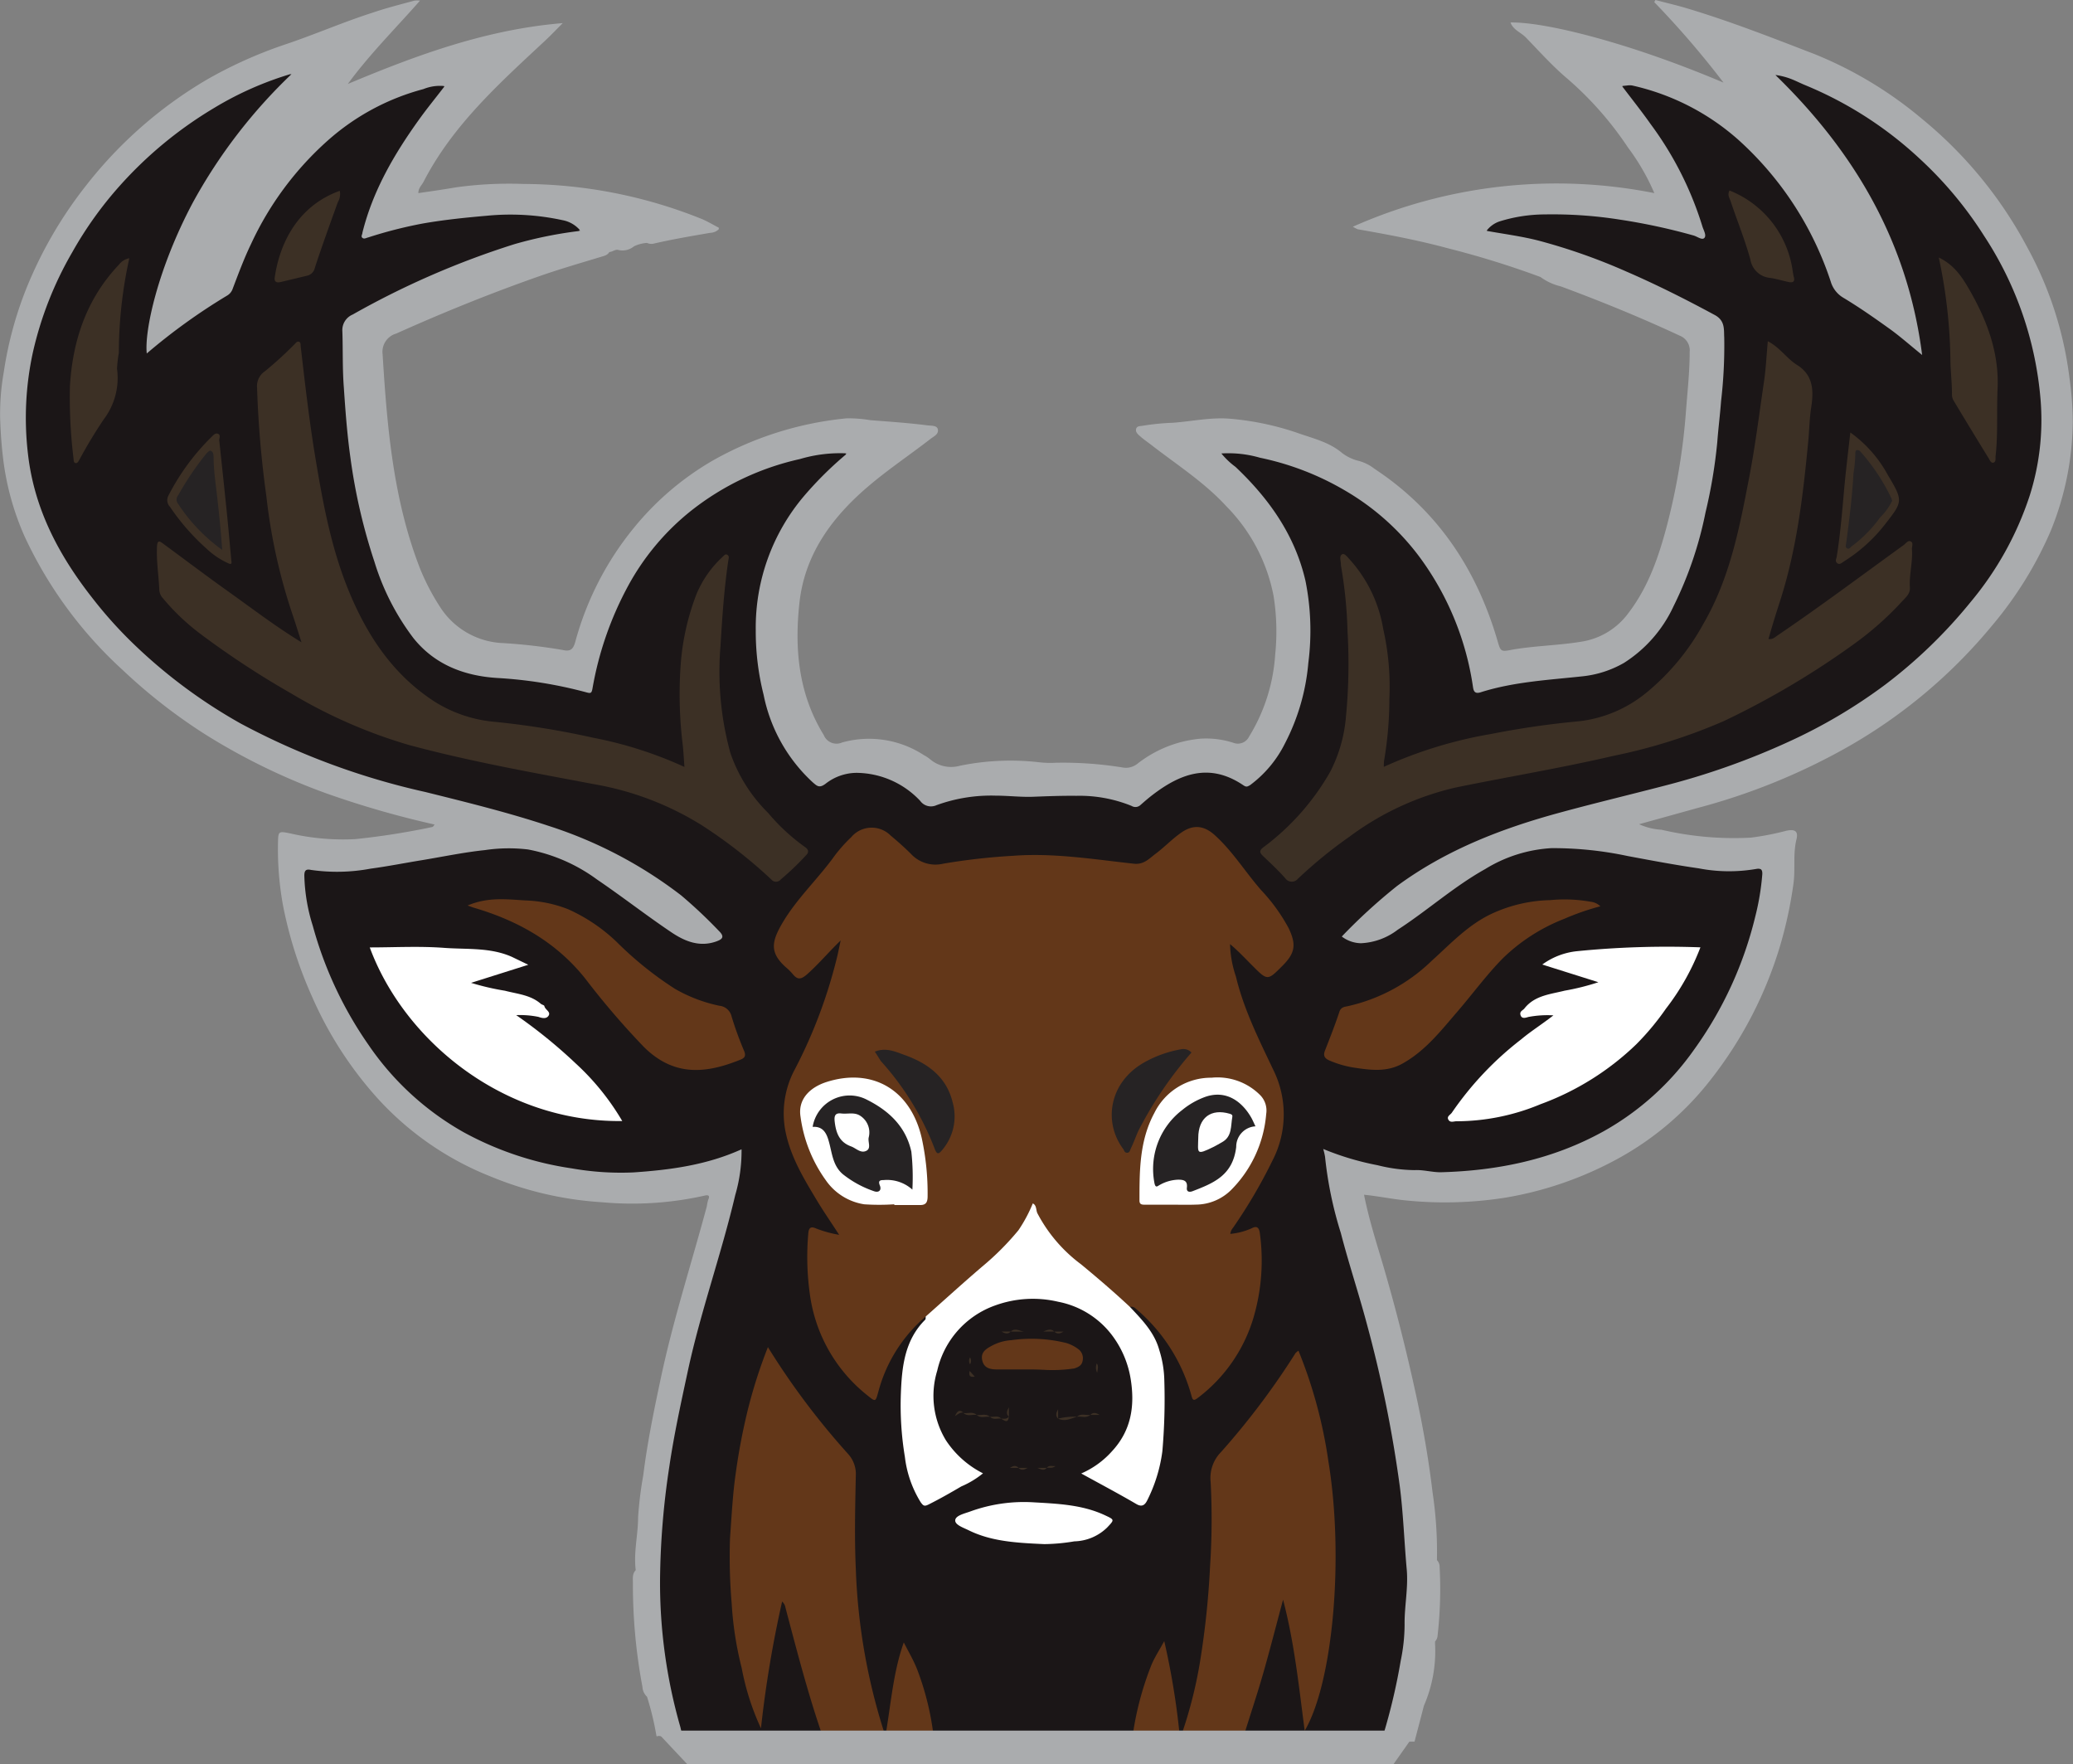 <svg xmlns="http://www.w3.org/2000/svg" viewBox="0 0 262.72 223.56"><rect x="0" y="0" width="262.72" height="223.56" fill="#808080" stroke="none"/><defs><style>.cls-1{fill:#1b1617;}.cls-2{fill:#aaacae;}.cls-3{fill:#633719;}.cls-4{fill:#3c3025;}.cls-5{fill:#fff;}.cls-6{fill:#262324;}</style></defs><g id="Layer_2" data-name="Layer 2"><g id="Layer_1-2" data-name="Layer 1"><path class="cls-1" d="M258.75,49.23c-1.17-10.46-5.75-19.3-12.81-26.93a50,50,0,0,0-16-11.42,25.14,25.14,0,0,0-4-1.56c-.31-.08-.67-.19-.89.13s0,.61.2.87a8.44,8.44,0,0,0,.82.87c1.35,1.37,2.72,2.71,4,4.19a56.52,56.52,0,0,1,12.26,23.88,20.28,20.28,0,0,1,.76,5,67.28,67.28,0,0,0-9-6.54,4.33,4.33,0,0,1-1.85-2.38,42.59,42.59,0,0,0-10.62-16.77,30.59,30.59,0,0,0-14.11-7.79,3.41,3.41,0,0,0-1.18-.17c-.78.08-1,.45-.55,1.13a14.86,14.86,0,0,0,1.09,1.42,47.77,47.77,0,0,1,8.51,15.34c.11.37.43.81.15,1.13s-.74,0-1.1-.12a63.44,63.44,0,0,0-18.21-2.61,19.59,19.59,0,0,0-6.26.92c-.68.24-1.59.53-1.53,1.31s1.07.65,1.67.73A38.69,38.69,0,0,1,195.93,31a104.81,104.81,0,0,1,20.38,8.66,3.17,3.17,0,0,1,1.91,3c0,.36,0,.72,0,1.08-.11,2.47-.29,4.94-.45,7.4a83.17,83.17,0,0,1-3,17.59,35.58,35.58,0,0,1-4.52,10.41,13.51,13.51,0,0,1-10.05,6.22c-4.09.47-8.21.67-12.18,1.89-.72.22-1-.12-1.14-.81a39,39,0,0,0-1-4.08,34.14,34.14,0,0,0-11.86-18.16,35,35,0,0,0-17.23-7.05c-.73-.1-1.74-.46-2.08.3s.67,1.13,1.19,1.6a29.84,29.84,0,0,1,7.79,10.52c2.52,6,2.39,12.07,1.06,18.25a20.27,20.27,0,0,1-5.69,10.63,1.58,1.58,0,0,1-2.21.28,8,8,0,0,0-7.81-.29,19.25,19.25,0,0,0-4.29,2.84,1.61,1.61,0,0,1-1.76.32,22.9,22.9,0,0,0-7.07-1.14c-2.07-.08-4.14.16-6.22.06-3.56-.17-7.13-.21-10.56,1a2.4,2.4,0,0,1-2.78-.62c-3.16-3-8.3-4.62-11.94-1.92-.51.38-1,.19-1.4-.2a17.79,17.79,0,0,1-4.66-6.46A33.21,33.21,0,0,1,96.2,78a25.05,25.05,0,0,1,5.93-15,37.22,37.22,0,0,1,4.54-4.6c.3-.25.7-.54.49-1s-.61-.31-1-.33a6.43,6.43,0,0,0-1.07.08,37.73,37.73,0,0,0-5.28,1.08,33.62,33.62,0,0,0-15,8.48,34.19,34.19,0,0,0-8.12,13A36.74,36.74,0,0,0,75,86.35c-.15.88-.56,1.14-1.41.88s-1.78-.45-2.68-.66c-3.09-.69-6.26-.79-9.39-1.19A13.22,13.22,0,0,1,52,79.75,29.68,29.68,0,0,1,48.07,72c-3.31-9.64-4.34-19.63-4.37-29.75a2.45,2.45,0,0,1,1.55-2.33c3-1.62,6.08-3.22,9.23-4.61A70,70,0,0,1,70.5,30c.55-.1,1.12-.09,1.67-.21s1.16-.07,1.28-.68-.52-.82-1-1.07a6.36,6.36,0,0,0-2-.67A36.15,36.15,0,0,0,61.26,27a64.79,64.79,0,0,0-13.9,2.51c-.29.09-.63.35-.9.12s0-.66,0-1,.15-.46.22-.69c1.79-5.79,5.12-10.72,8.8-15.44.38-.48,1.15-.95.79-1.59s-1.22-.33-1.86-.17A31.41,31.41,0,0,0,36.81,22.28a43.87,43.87,0,0,0-7.13,13,4.49,4.49,0,0,1-1.94,2.46,69.25,69.25,0,0,0-8,5.72c-.25.22-.48.52-.92.5a30.22,30.22,0,0,1,.73-4.52,47.89,47.89,0,0,1,1.79-6.1A62,62,0,0,1,35.89,11a8.69,8.69,0,0,0,.66-.7c.2-.24.49-.52.32-.84s-.57-.19-.87-.1A20.56,20.56,0,0,0,34,10,48.91,48.91,0,0,0,16.49,21.81C7.81,30.92,2.74,41.52,3,54.36A31.32,31.32,0,0,0,6,67.22,51.14,51.14,0,0,0,17.7,82.7,68.19,68.19,0,0,0,38.36,95.78c6.41,2.69,13.15,4.27,19.86,6a104.44,104.44,0,0,1,17,5.43A46.21,46.21,0,0,1,90.4,117.69c.26.28.71.53.5,1s-.65.44-1,.49a6.39,6.39,0,0,1-3.91-.92,30.5,30.5,0,0,1-3.87-2.61c-2.47-1.84-4.91-3.72-7.55-5.33A19.44,19.44,0,0,0,61,107.4c-3.08.48-6.15,1-9.22,1.56-3.79.66-7.58,1.46-11.43,1.06-2-.2-2.17.15-2.06,2.2,0,.24.07.47.11.71a47.6,47.6,0,0,0,5.94,16.37,38.57,38.57,0,0,0,8.07,10.07c7.83,6.81,17.19,9.48,27.37,9.46a36.3,36.3,0,0,0,12.69-2.24c1.2-.45,1.29-.33,1.11,1a87.4,87.4,0,0,1-3,12.46c-3.32,11.41-6.22,22.9-7,34.85a78.77,78.77,0,0,0,.7,16.6c.37,2.5,1.1,4.92,1.67,7.37.25,1,.16,1.14-.88,1a2.73,2.73,0,0,0-1.74.13,27,27,0,0,1,10.78,2.79,17,17,0,0,1,4-.1c2.86.3,5.71.56,8.57.83a27.14,27.14,0,0,1,9-1.53c14.68.06,29.32,1.4,44,1.58a27.77,27.77,0,0,1,10-1.93,29.42,29.42,0,0,1,4.83.41c1.27-.57,2.57-1.09,3.89-1.55-.2,0-.4,0-.6,0-2.59,0-2.2.06-1.64-2.21.35-1.43.77-2.86,1-4.31a69.92,69.92,0,0,0,1.25-17.39c-.19-3.28-.42-6.54-.88-9.78a196.53,196.53,0,0,0-6.81-28.94,66.15,66.15,0,0,1-2.41-10.51c-.15-1.09,0-1.17.95-.81a38.68,38.68,0,0,0,14,2.3,43.21,43.21,0,0,0,11.6-1.68,36.24,36.24,0,0,0,19.82-13.53,51.37,51.37,0,0,0,7.06-13.56,39.27,39.27,0,0,0,1.91-8.29c.2-1.59-.11-1.85-1.74-1.73a34.47,34.47,0,0,1-6.81-.29c-4.92-.66-9.75-1.8-14.68-2.4a18.86,18.86,0,0,0-12.21,2.47,93,93,0,0,0-8.76,6.08,21.69,21.69,0,0,1-4.81,2.92,5.18,5.18,0,0,1-2.83.32c-1-.16-1.12-.55-.45-1.23,1.24-1.24,2.43-2.54,3.78-3.68a51.59,51.59,0,0,1,16.66-9.07c5.86-2,11.91-3.42,17.92-4.93a88.6,88.6,0,0,0,20.94-7.85,61.46,61.46,0,0,0,22.52-20.23A33.76,33.76,0,0,0,258.75,49.23Z"/><path class="cls-2" d="M262.26,47.79a46.17,46.17,0,0,0-5.33-16.44,53.42,53.42,0,0,0-13.3-16.25A50.56,50.56,0,0,0,230,6.87c-5.44-2.1-10.88-4.24-16.49-5.9C212.27.61,211,.32,209.8,0l-.15.27a115.11,115.11,0,0,1,8.78,10.2c-12.11-5.13-22.71-7.71-27-7.62.35.95,1.31,1.25,1.93,1.88,1.73,1.78,3.39,3.65,5.28,5.24a42.8,42.8,0,0,1,7.68,8.72,28,28,0,0,1,3.34,5.78,63.54,63.54,0,0,0-38.21,4.26,6.74,6.74,0,0,0,.61.32c3.84.67,7.67,1.39,11.44,2.41a114.45,114.45,0,0,1,11.73,3.64,7.14,7.14,0,0,0,2.58,1.19c5.1,1.89,10.13,3.94,15.06,6.24a2,2,0,0,1,1.27,2.06c0,2.51-.28,5-.47,7.52a80.77,80.77,0,0,1-2.39,14.4c-1.05,4-2.37,7.88-4.94,11.22a9.11,9.11,0,0,1-6,3.59c-2.87.47-5.8.5-8.67,1-1.49.29-1.48.26-1.9-1.18-2.66-9.06-7.61-16.49-15.58-21.74A5.6,5.6,0,0,0,172,58.35a5.63,5.63,0,0,1-1.9-.94c-1.61-1.37-3.62-1.84-5.54-2.51a35.56,35.56,0,0,0-8.66-1.84c-2.44-.21-4.85.34-7.28.51a30.53,30.53,0,0,0-3.81.38c-.31.06-.7,0-.82.38s.18.67.45.9c.44.41.94.74,1.42,1.11,3.24,2.52,6.74,4.74,9.55,7.8a22.12,22.12,0,0,1,6,11.4,28.64,28.64,0,0,1,.2,7.4,22.59,22.59,0,0,1-3.31,10.4,1.58,1.58,0,0,1-2,.78,11.19,11.19,0,0,0-4.14-.52,15.15,15.15,0,0,0-8,3.17,2.33,2.33,0,0,1-1.89.48,47.19,47.19,0,0,0-8.48-.6,12.49,12.49,0,0,1-2-.05,31.94,31.94,0,0,0-10.14.43,4.11,4.11,0,0,1-3.77-.82,4.83,4.83,0,0,0-.8-.53,12.71,12.71,0,0,0-10.35-1.6,1.74,1.74,0,0,1-2.33-.94c-3.21-5.2-3.73-10.94-3.08-16.79.67-6.08,4.08-10.75,8.61-14.63,2.55-2.19,5.36-4.06,8-6.11.4-.31,1-.55.94-1.14s-.83-.51-1.31-.57c-2.41-.31-4.84-.47-7.27-.66a16.49,16.49,0,0,0-3-.23,42.77,42.77,0,0,0-16.91,5.32,36.33,36.33,0,0,0-10,8.5A38.8,38.8,0,0,0,72.9,81.36c-.26.91-.61,1.23-1.59,1a69.7,69.7,0,0,0-7.5-.87,9.93,9.93,0,0,1-8.09-4.66,28.81,28.81,0,0,1-2.44-4.67c-3.44-8.76-4.22-18-4.79-27.27a2.4,2.4,0,0,1,1.72-2.62c5.95-2.67,12-5.12,18.14-7.27,2.56-.9,5.17-1.65,7.77-2.44.41-.13.86-.2,1.11-.63.41,0,.75-.4,1.2-.24a2.29,2.29,0,0,0,1.92-.48A4.51,4.51,0,0,1,82,30.78a1.3,1.3,0,0,0,.93.07c2.35-.54,4.72-.94,7.09-1.35a1.58,1.58,0,0,0,1.07-.45.66.66,0,0,0,0-.2c-.74-.38-1.45-.82-2.22-1.13a61,61,0,0,0-22.53-4.41,49.08,49.08,0,0,0-8.56.43c-1.57.27-3.16.5-4.76.73,0-.67.44-1,.66-1.44C57.4,15.82,63.31,10.54,69.1,5.14c.76-.71,1.48-1.47,2.22-2.21-9.62.79-18.39,4-27.24,7.71C46.9,6.8,50.14,3.6,53.23.08a3,3,0,0,0-.7,0C50.75.56,49,1,47.21,1.61c-3.72,1.19-7.31,2.76-11,4A55.71,55.71,0,0,0,26.37,10,54.24,54.24,0,0,0,10.94,23.47a53.15,53.15,0,0,0-7.6,13.08A47.26,47.26,0,0,0,.48,47.14a30.47,30.47,0,0,0-.46,6c.06,1.64.17,3.31.38,5A34.29,34.29,0,0,0,3.13,68,53.2,53.2,0,0,0,15.57,84.92,69.77,69.77,0,0,0,25.92,93a80.13,80.13,0,0,0,15.52,7.56,119.6,119.6,0,0,0,13.64,3.92c-.12.14-.19.29-.28.31A93,93,0,0,1,45,106.33a29.79,29.79,0,0,1-8.15-.71c-1.61-.34-1.59-.29-1.62,1.26a39.7,39.7,0,0,0,.65,7.92,52.71,52.71,0,0,0,3.61,11.36,47.8,47.8,0,0,0,8.35,13,38.51,38.51,0,0,0,14.35,9.92,44,44,0,0,0,14.11,3.26,42,42,0,0,0,13-.84c.48-.12.71,0,.45.54a5.29,5.29,0,0,0-.17.81c-1.94,7.23-4.25,14.35-5.81,21.68-.88,4.12-1.73,8.25-2.25,12.43a47.56,47.56,0,0,0-.65,5.28c0,2.25-.59,4.46-.3,6.72-.48.49-.35,1.12-.36,1.7a70.07,70.07,0,0,0,1.21,13.09A1.83,1.83,0,0,0,82,215,36.55,36.55,0,0,1,83.2,220a29.15,29.15,0,0,1,3.09.32c.21-.15.2-.52,0-1.19a3.69,3.69,0,0,0-.11-.45,66.26,66.26,0,0,1-2.53-18.52,100.49,100.49,0,0,1,1.17-14.28c.6-4.1,1.49-8.14,2.36-12.19,1.62-7.52,4.24-14.77,6-22.26a19.88,19.88,0,0,0,.8-5.8c-4.43,2-9,2.61-13.7,2.93a35.84,35.84,0,0,1-7.81-.51,40.83,40.83,0,0,1-13.69-4.57,35.86,35.86,0,0,1-12.07-11.07,48.75,48.75,0,0,1-7.07-15.1,22.78,22.78,0,0,1-1.07-6.36c0-.66.21-.85.84-.72a23.11,23.11,0,0,0,7.56-.16c2.17-.29,4.32-.72,6.48-1.07,2.67-.44,5.32-1,8-1.28a20.49,20.49,0,0,1,5.47-.08,21.43,21.43,0,0,1,8.75,3.81c3.17,2.15,6.2,4.52,9.38,6.66,1.67,1.13,3.53,1.93,5.65,1.21.78-.27,1.23-.56.41-1.36a61.58,61.58,0,0,0-4.78-4.5,55.11,55.11,0,0,0-16.74-8.79c-5.15-1.71-10.41-3-15.67-4.31a91.82,91.82,0,0,1-23.42-8.68A66.12,66.12,0,0,1,16.41,81.09a54.25,54.25,0,0,1-4.71-5.32C7.44,70.34,4.32,64.45,3.54,57.48a39,39,0,0,1,.63-12.84,45,45,0,0,1,5-12.7,47.65,47.65,0,0,1,6-8.39,51.14,51.14,0,0,1,12-9.89,41.81,41.81,0,0,1,9.84-4.33A66.72,66.72,0,0,0,24.45,25.65C20,34,18.29,41.92,18.6,44.79a75.63,75.63,0,0,1,10.19-7.34,1.6,1.6,0,0,0,.71-.89c.72-1.89,1.43-3.81,2.31-5.63a40,40,0,0,1,9.76-13.15,29.64,29.64,0,0,1,12.09-6.49,5.56,5.56,0,0,1,2.7-.38c-1.15,1.5-2.27,2.86-3.29,4.29-3.14,4.38-5.83,9-7.14,14.29,0,.23-.23.46,0,.65s.49,0,.75-.06a56.47,56.47,0,0,1,6.8-1.74c2.71-.48,5.44-.76,8.19-1a31.1,31.1,0,0,1,9.63.56,3.82,3.82,0,0,1,2.27,1.35,52.45,52.45,0,0,0-8.38,1.69,106.91,106.91,0,0,0-20.5,8.92A2.14,2.14,0,0,0,43.39,42c.08,2.38,0,4.76.19,7.15.2,3,.42,5.92.83,8.84A72.6,72.6,0,0,0,47.46,71.2a30.94,30.94,0,0,0,4.93,9.65c2.7,3.38,6.46,4.8,10.64,5.06a55.46,55.46,0,0,1,11.25,1.81c.6.17.7.12.81-.49a42.47,42.47,0,0,1,4.52-13,31.17,31.17,0,0,1,8-9.53,34.2,34.2,0,0,1,13.76-6.53,17.91,17.91,0,0,1,6-.72,45.56,45.56,0,0,0-5.41,5.33,25.76,25.76,0,0,0-6.18,17.09,32.81,32.81,0,0,0,1,8.19A20.51,20.51,0,0,0,103,99.13c.53.45.82.79,1.63.18a6.42,6.42,0,0,1,3.92-1.38,11.19,11.19,0,0,1,8.07,3.55,1.68,1.68,0,0,0,2.06.55,20.22,20.22,0,0,1,7.52-1.21c1.58,0,3.19.2,4.74.14,1.82-.07,3.65-.14,5.47-.12a17.54,17.54,0,0,1,7,1.28.93.93,0,0,0,1.1-.09c.5-.44,1-.88,1.54-1.29,3.49-2.68,7.22-4.15,11.52-1.24.41.28.53.16.84,0a14.75,14.75,0,0,0,4.44-5.3A27.12,27.12,0,0,0,165.81,84a32,32,0,0,0-.36-10.39c-1.33-5.79-4.62-10.43-8.87-14.45a9.85,9.85,0,0,1-1.79-1.7,14.32,14.32,0,0,1,4.89.54,35.44,35.44,0,0,1,10.77,4.15,31.6,31.6,0,0,1,9.41,8.37A36.55,36.55,0,0,1,186.67,87c.08.56.21,1,1.08.69,4.19-1.31,8.56-1.53,12.88-2A13.32,13.32,0,0,0,205.81,84a16.88,16.88,0,0,0,6.27-7.15,47.66,47.66,0,0,0,4.07-11.93A64.11,64.11,0,0,0,217.64,56c.13-1.73.35-3.45.48-5.18a60.44,60.44,0,0,0,.4-8.06c-.06-1,.14-2.14-1.23-2.86-3.7-2-7.42-3.87-11.26-5.53a75.1,75.1,0,0,0-11-3.87c-2.16-.56-4.37-.84-6.64-1.25A3.46,3.46,0,0,1,190,28.07a19.44,19.44,0,0,1,5.79-.9,54.82,54.82,0,0,1,9.57.67,76.85,76.85,0,0,1,9.27,2c.48.13,1.09.64,1.38.3s-.13-1-.27-1.49a42.88,42.88,0,0,0-6.53-12.9c-1.14-1.62-2.38-3.17-3.65-4.85l.68-.07a2,2,0,0,1,.6,0,30.15,30.15,0,0,1,13.44,6.86,41.69,41.69,0,0,1,11.74,18,3.53,3.53,0,0,0,1.53,2c2,1.2,3.88,2.51,5.75,3.85,1.42,1,2.75,2.19,4.3,3.44C241.79,30.71,235.05,19.26,225,9.5a8.73,8.73,0,0,1,2,.51c.62.24,1.21.55,1.83.8a48.19,48.19,0,0,1,14.46,9.3,48.64,48.64,0,0,1,8.17,9.79,44.41,44.41,0,0,1,7.14,20.63,31.63,31.63,0,0,1-1.37,12.28,40.84,40.84,0,0,1-7.48,13.47,62.57,62.57,0,0,1-10.81,10.46A66.64,66.64,0,0,1,226.66,94a93,93,0,0,1-15.75,5.57c-4.38,1.14-8.78,2.19-13.15,3.38-7.38,2-14.46,4.72-20.71,9.32a70.3,70.3,0,0,0-7,6.4,4.13,4.13,0,0,0,2.43.85,8.27,8.27,0,0,0,4.66-1.71c3.78-2.45,7.15-5.49,11.09-7.69a17.94,17.94,0,0,1,8.42-2.65,45.67,45.67,0,0,1,9.63,1c3,.56,6,1.13,9,1.56a20.28,20.28,0,0,0,7.33.07c.61-.13.77.17.73.72a31.89,31.89,0,0,1-.89,5.33A48.18,48.18,0,0,1,214.7,133a34.81,34.81,0,0,1-11.47,10.35c-6.42,3.56-13.39,5-20.66,5.19-1.12,0-2.19-.33-3.32-.27a20,20,0,0,1-4.66-.62,35.36,35.36,0,0,1-6.89-2.06,9,9,0,0,1,.23,1,48.74,48.74,0,0,0,2,9.65c1,3.87,2.28,7.69,3.31,11.57a159.52,159.52,0,0,1,4.15,20.44c.46,3.53.57,7.08.89,10.61.21,2.35-.3,4.68-.27,7a22.75,22.75,0,0,1-.49,4.57,76.3,76.3,0,0,1-2.26,9.56c-.18.57,0,.72.53.7,1.16,0,2.32,0,3.48,0,.39-1.51.79-3,1.18-4.53a17.38,17.38,0,0,0,1.42-7.89l0-.27a1.24,1.24,0,0,0,.31-.64,52.78,52.78,0,0,0,.27-8.8,1.22,1.22,0,0,0-.34-.87,50.83,50.83,0,0,0-.55-8.55c-.44-3.71-1.06-7.41-1.82-11.08-1.27-6-2.76-12-4.53-18-.85-2.85-1.75-5.7-2.34-8.67,1.82.18,3.55.55,5.31.72a49.18,49.18,0,0,0,12.6-.35,45.29,45.29,0,0,0,14.37-5,37.94,37.94,0,0,0,11.69-10,51.09,51.09,0,0,0,8.84-17.19,54,54,0,0,0,1.6-7.5c.28-1.9-.07-3.81.39-5.69.26-1.05-.17-1.34-1.25-1.12a35.35,35.35,0,0,1-4.52.88,40.36,40.36,0,0,1-11.33-1,7.94,7.94,0,0,1-2.84-.7l7.53-2.09A80.2,80.2,0,0,0,234,94.74a66,66,0,0,0,18.48-15.49,48,48,0,0,0,7.4-11.94,37.38,37.38,0,0,0,2.81-13.84A41.56,41.56,0,0,0,262.26,47.79Z"/><path class="cls-3" d="M117.32,166.82a18.86,18.86,0,0,0-6,9.52c-.36,1.3-.34,1.33-1.38.48a19.68,19.68,0,0,1-7.27-12.6,34,34,0,0,1-.23-7.94c.06-.78.39-.89,1-.61a15.29,15.29,0,0,0,2.91.8c-1-1.55-1.94-2.9-2.79-4.31-1.66-2.76-3.34-5.51-4-8.73a11.79,11.79,0,0,1,1.21-8,63,63,0,0,0,5.37-14.38c.12-.54.23-1.07.4-1.88-1.58,1.53-2.8,3-4.28,4.31-.71.61-1.16.71-1.75,0a6.75,6.75,0,0,0-.84-.85c-2.14-1.87-1.91-3.26-.56-5.59,1.84-3.17,4.58-5.68,6.7-8.65a19,19,0,0,1,2.07-2.31,3.39,3.39,0,0,1,5-.2c.89.74,1.75,1.5,2.57,2.32a4.23,4.23,0,0,0,4.09,1.24,79.48,79.48,0,0,1,8.86-1c5.16-.39,10.2.45,15.27,1,1.33.16,2-.69,2.88-1.33,1.07-.81,2-1.8,3.12-2.58,1.59-1.13,3-.93,4.41.41,2.18,2,3.78,4.6,5.74,6.84a22.71,22.71,0,0,1,3.49,4.82c1,2.09.84,3.17-.8,4.8-1.86,1.87-1.87,1.88-3.75,0-.93-.93-1.82-1.89-2.87-2.77a13.7,13.7,0,0,0,.74,4.1c1,4.18,2.92,8,4.74,11.83a12.71,12.71,0,0,1-.1,11.49,65.1,65.1,0,0,1-5,8.52,1.51,1.51,0,0,0-.35.78,8.36,8.36,0,0,0,2.73-.72c.5-.26.87-.22,1,.52a25.63,25.63,0,0,1-.8,10.85,19.79,19.79,0,0,1-6.95,10.06c-.63.49-.74.44-.94-.34a22,22,0,0,0-7-10.88.81.81,0,0,0-.64-.26c-.48.11-.73-.25-1-.52-2-1.93-4.15-3.62-6.22-5.44a16.73,16.73,0,0,1-5.09-6.61c-1,3.06-3.27,5.1-5.53,7.09s-4.75,4-7,6.16C118,166.56,117.8,166.93,117.32,166.82Z"/><path class="cls-4" d="M38.21,81.39c-.43-1.33-.76-2.42-1.13-3.5a71.54,71.54,0,0,1-3.32-15,129.22,129.22,0,0,1-1.18-13.75,2.26,2.26,0,0,1,1-2.1,49.18,49.18,0,0,0,3.71-3.38c.17-.16.32-.42.58-.36s.22.38.24.6c.5,4.33,1,8.67,1.68,13,1,6.13,2.06,12.27,4.42,18s5.68,10.7,11,14.09a17.17,17.17,0,0,0,7.63,2.49,105,105,0,0,1,12.33,2,50.75,50.75,0,0,1,11.57,3.7c-.07-1-.12-1.88-.21-2.76a52.49,52.49,0,0,1-.27-10.11,30.94,30.94,0,0,1,2-9,13.41,13.41,0,0,1,3.33-4.76c.17-.15.34-.42.6-.24s.16.44.12.66c-.54,3.62-.78,7.26-1,10.91a38.89,38.89,0,0,0,1.26,13.55A19.63,19.63,0,0,0,97.34,103a25.37,25.37,0,0,0,4.65,4.31c.47.3.58.67.16,1.07a35.59,35.59,0,0,1-3.2,3.06.77.77,0,0,1-1.2,0,62,62,0,0,0-8.84-6.89,38,38,0,0,0-13.5-5.16c-7.92-1.5-15.85-2.9-23.62-5a64,64,0,0,1-14.85-6.5,111.11,111.11,0,0,1-11.29-7.38,28.42,28.42,0,0,1-5-4.7,1.73,1.73,0,0,1-.46-1c-.07-1.87-.39-3.72-.29-5.6.05-.85.39-.61.79-.31C23.43,70.91,26.19,73,29,75,32,77.14,34.87,79.34,38.21,81.39Z"/><path class="cls-4" d="M175.38,97.17A55.18,55.18,0,0,1,189,93a108.29,108.29,0,0,1,11.06-1.6,16.36,16.36,0,0,0,8.57-3.61,29.67,29.67,0,0,0,7.26-8.77c3.35-5.76,4.57-12.16,5.8-18.57.77-4,1.27-8.06,1.87-12.1.24-1.64.32-3.31.48-5.11,1.55.79,2.4,2.19,3.7,3,2.15,1.33,2.11,3.41,1.79,5.46-.22,1.46-.23,2.93-.38,4.39-.65,6.8-1.46,13.57-3.57,20.11-.51,1.57-1,3.16-1.45,4.77.54.08.82-.23,1.14-.45,5.44-3.68,10.68-7.62,16-11.46.28-.21.54-.64.9-.45s.11.66.14,1c.11,1.63-.37,3.24-.26,4.88.05.72-.52,1.22-1,1.72A39.4,39.4,0,0,1,235,81.58a105.4,105.4,0,0,1-16.53,9.79,70,70,0,0,1-14,4.41c-6.61,1.54-13.31,2.64-19.94,4A36,36,0,0,0,171.05,106a58,58,0,0,0-6.56,5.35,1,1,0,0,1-1.6-.06c-.89-1-1.84-1.89-2.8-2.8-.43-.41-.55-.69,0-1.11a31.05,31.05,0,0,0,8.49-9.58,18.55,18.55,0,0,0,2-7,70.31,70.31,0,0,0,.2-10.76,56.52,56.52,0,0,0-.84-8.4s0-.08,0-.11c0-.44-.23-1,.1-1.26s.73.33,1,.61a17.35,17.35,0,0,1,4.26,8.81,33.21,33.21,0,0,1,.78,8.88,46.35,46.35,0,0,1-.65,7.7A5.05,5.05,0,0,0,175.38,97.17Z"/><path class="cls-3" d="M150.44,222.27c0-.15.05-.31.07-.47.11-.73.41-1.07,1.25-1,1.55.08,3.11,0,4.67,0,.6,0,1-.14,1.17-.75.79-2.58,1.66-5.14,2.41-7.74.89-3.08,1.68-6.2,2.6-9.61,1.46,5.6,2,11,2.74,16.61,3.6-6.13,5-22,3-34.16a59.54,59.54,0,0,0-3.79-14,2.72,2.72,0,0,0-.37.3A95.36,95.36,0,0,1,154.74,184a4.67,4.67,0,0,0-1.31,3.78,90,90,0,0,1-.07,10.64,107.72,107.72,0,0,1-1.28,12.17,55.85,55.85,0,0,1-2.53,9.75,95.21,95.21,0,0,0-2-12.39c-.64,1.17-1.18,2-1.58,2.91a39.09,39.09,0,0,0-2.47,9.41,1.41,1.41,0,0,0,0,.62A28.52,28.52,0,0,1,150.44,222.27Z"/><path class="cls-3" d="M94,211.37A32.26,32.26,0,0,0,96.44,219a143.07,143.07,0,0,1,2.68-16.06,1.28,1.28,0,0,1,.43.79c1.4,5.29,2.77,10.6,4.54,15.79.31.93.69,1.33,1.74,1.31,3.71-.07,7.43,0,11.15,0,1.31,0,1.46-.15,1.26-1.45a35.2,35.2,0,0,0-2-7.83c-.46-1.18-1.12-2.29-1.7-3.43-1.36,3.83-1.61,7.73-2.33,11.86a76.37,76.37,0,0,1-3.75-21.22c-.18-3.91-.08-7.84,0-11.75a3.78,3.78,0,0,0-1-2.8A94.43,94.43,0,0,1,97.32,170.7a63.53,63.53,0,0,0-2.56,8,78.2,78.2,0,0,0-1.52,8c-.39,2.72-.52,5.45-.72,8.18a69.67,69.67,0,0,0,.21,8.31A43.48,43.48,0,0,0,94,211.37Z"/><path class="cls-5" d="M117.32,166.82c2.38-2.11,4.74-4.26,7.16-6.33a34.4,34.4,0,0,0,4.59-4.6,18.45,18.45,0,0,0,1.82-3.4c.5.23.39.83.58,1.24A19.11,19.11,0,0,0,137,160.2c2.12,1.75,4.21,3.54,6.22,5.42,1.52,1.62,3.09,3.21,3.7,5.45a13.55,13.55,0,0,1,.64,3.9,76,76,0,0,1-.25,8.93,19.32,19.32,0,0,1-1.94,6.26c-.25.48-.6.86-1.34.43-2.24-1.31-4.55-2.53-7-3.88a11.2,11.2,0,0,0,3.89-2.81c2.41-2.59,2.91-5.65,2.4-9a12.47,12.47,0,0,0-2.52-5.88,11.21,11.21,0,0,0-6.69-4.07,14,14,0,0,0-8,.47,11.45,11.45,0,0,0-7.33,8.26,10.84,10.84,0,0,0,1.11,8.84,12.19,12.19,0,0,0,4.69,4.17,11.45,11.45,0,0,1-2.75,1.66c-1.36.8-2.73,1.58-4.15,2.29-.54.27-.67.16-1-.29a14,14,0,0,1-2-5.74,39.91,39.91,0,0,1-.51-8c.13-3.42.47-6.78,3.09-9.39C117.34,167.1,117.3,166.94,117.32,166.82Z"/><path class="cls-5" d="M196.87,128.66a13.06,13.06,0,0,0-3.16.2c-.3.08-.83.3-1-.21s.28-.6.49-.87c1.3-1.65,3.28-1.79,5.1-2.25a30.3,30.3,0,0,0,4.27-1.07l-7.11-2.24a9,9,0,0,1,4.38-1.69,114.88,114.88,0,0,1,15.66-.49,30.3,30.3,0,0,1-4.36,7.76,33.15,33.15,0,0,1-3.76,4.52,34.55,34.55,0,0,1-12.15,7.6,27.75,27.75,0,0,1-10.67,2.16c-.32,0-.76.22-1-.2s.25-.61.44-.89a40.9,40.9,0,0,1,8.8-9.3C194,130.68,195.38,129.82,196.87,128.66Z"/><path class="cls-5" d="M78.86,142.05c-15.06.19-27.64-10.2-32-22,3.16,0,6.33-.18,9.47.06,2.86.21,5.81-.08,8.55,1.14l2.07,1-7.25,2.29A32.59,32.59,0,0,0,64,125.54c1.56.41,3.22.52,4.52,1.64.14.13.45.18.47.3.09.47.84.72.54,1.21s-.92.29-1.3.16a11.74,11.74,0,0,0-2.81-.22,64,64,0,0,1,7.54,6.12A31.52,31.52,0,0,1,78.86,142.05Z"/><path class="cls-3" d="M202.82,114.84a31.52,31.52,0,0,0-4.58,1.59,23.19,23.19,0,0,0-7.78,5c-2.06,2.09-3.8,4.48-5.72,6.71-2.1,2.43-4.07,5-7,6.63-2,1.12-4.07.82-6.15.51a12.91,12.91,0,0,1-3.08-.89c-.62-.27-.85-.59-.59-1.27.64-1.63,1.28-3.26,1.83-4.92.18-.56.62-.62,1-.69a22.21,22.21,0,0,0,10.67-5.74c2.41-2.17,4.63-4.59,7.66-6a18.48,18.48,0,0,1,7.36-1.71,18.79,18.79,0,0,1,5.13.2A2.09,2.09,0,0,1,202.82,114.84Z"/><path class="cls-3" d="M59.26,114.74c2.61-1.11,5-.78,7.38-.64A16.22,16.22,0,0,1,72,115.21a21.72,21.72,0,0,1,6.19,4.18,44.25,44.25,0,0,0,7.32,5.89,19,19,0,0,0,5.65,2.16,1.76,1.76,0,0,1,1.56,1.37,43.08,43.08,0,0,0,1.59,4.37c.25.63.06.88-.46,1.09-4.43,1.8-8.48,2.17-12.3-1.66a100.39,100.39,0,0,1-7.37-8.6c-3.69-4.64-8.58-7.37-14.16-9Z"/><path class="cls-4" d="M16.39,32.72a56.13,56.13,0,0,0-1.33,12,16.31,16.31,0,0,0-.23,2,8.65,8.65,0,0,1-1.67,6.4,59.5,59.5,0,0,0-3.08,5.1c-.13.21-.23.49-.49.46s-.25-.34-.27-.57A64,64,0,0,1,8.86,49c.33-5.83,2.1-11.13,6.22-15.47A2.14,2.14,0,0,1,16.39,32.72Z"/><path class="cls-4" d="M245.71,32.63c2.08,1,3.06,2.66,4,4.29,2.16,3.82,3.66,7.84,3.45,12.36-.13,2.86.07,5.74-.26,8.59,0,.28.06.64-.25.75s-.48-.32-.62-.55c-1.5-2.44-3-4.9-4.46-7.34a1.52,1.52,0,0,1-.19-.8c0-1.35-.15-2.7-.19-4A65.66,65.66,0,0,0,245.71,32.63Z"/><path class="cls-5" d="M132.35,195.66c-3.63-.16-6.74-.35-9.6-1.76-.65-.32-1.74-.68-1.69-1.27s1.16-.84,1.86-1.09a19.94,19.94,0,0,1,8-1.18c3.08.18,6.22.29,9.11,1.64,1.24.58,1.22.56.29,1.55a6.16,6.16,0,0,1-4.17,1.76A24.15,24.15,0,0,1,132.35,195.66Z"/><path class="cls-4" d="M219.19,24.14a12.87,12.87,0,0,1,8,10.16c.05.27.08.55.15.81.17.62-.16.72-.64.63-.77-.16-1.53-.4-2.31-.52a2.8,2.8,0,0,1-2.56-2.34c-.68-2.48-1.66-4.87-2.48-7.32C219.22,25.14,218.87,24.7,219.19,24.14Z"/><path class="cls-4" d="M43.06,24.18a2,2,0,0,1-.25,1.45c-1,2.78-2,5.53-2.91,8.31a1.29,1.29,0,0,1-1,1l-3.34.8c-.47.11-.83,0-.74-.59C35.45,30.77,37.78,26.07,43.06,24.18Z"/><path class="cls-3" d="M130.8,173.53c-1.44,0-2.87,0-4.31,0-.81,0-1.75-.06-2-1.13s.49-1.49,1.27-1.91a6,6,0,0,1,2.39-.67,18.39,18.39,0,0,1,7,.36,4.81,4.81,0,0,1,1.48.75,1.43,1.43,0,0,1,.58,1.47c-.09.61-.52.82-1.06,1a18.34,18.34,0,0,1-3.92.17C131.76,173.55,131.28,173.53,130.8,173.53Z"/><path class="cls-4" d="M29.32,71.06c.11.57-.2.4-.51.26a10.12,10.12,0,0,1-2.65-1.81,28.44,28.44,0,0,1-4.62-5.29,1.21,1.21,0,0,1-.2-1.41,28.86,28.86,0,0,1,5.4-7.38c.26-.24.53-.62.9-.46s.12.56.15.86q.47,4.37.92,8.73C28.93,66.73,29.12,68.9,29.32,71.06Z"/><path class="cls-4" d="M234.5,54.8a16,16,0,0,1,4.76,5.4c2,3.35,1.9,3.35-.52,6.44a20.06,20.06,0,0,1-5.05,4.5c-.25.16-.54.47-.85.22s-.12-.52-.07-.79c.45-2.78.68-5.58.93-8.38C233.91,59.78,234.21,57.39,234.5,54.8Z"/><path class="cls-4" d="M136.49,179.52c-.78.23-1.54.66-2.39.24h0a8.51,8.51,0,0,1,2.41-.24Z"/><path class="cls-4" d="M128.1,168.73c.51-.5,1.11-.09,1.66,0H128.1Z"/><path class="cls-4" d="M133.62,168.72h-1.4c.47-.18.95-.43,1.39,0Z"/><path class="cls-4" d="M138.17,179.28c-.5.48-1.12.15-1.68.24h0c.5-.47,1.12-.15,1.68-.24Z"/><path class="cls-4" d="M123.78,179.29c.55.09,1.17-.23,1.68.24h0c-.56-.09-1.17.24-1.68-.24Z"/><path class="cls-4" d="M122.1,179.05c.56.09,1.17-.23,1.68.24h0c-.56-.09-1.17.24-1.68-.24Z"/><path class="cls-4" d="M122.89,173.72l.65.72C122.93,174.55,122.74,174.31,122.89,173.72Z"/><path class="cls-4" d="M127.86,179.52c-.39-.35-.25-.77,0-1.19v1.2Z"/><path class="cls-4" d="M134.1,179.76c-.38-.35-.25-.77,0-1.19v1.2Z"/><path class="cls-4" d="M122.1,179c-.33-.07-.61.12-1.07.44.35-.84.69-.76,1.07-.43Z"/><path class="cls-4" d="M138.18,179.29c.35-.39.77-.25,1.19,0h-1.19Z"/><path class="cls-4" d="M126.9,179.76c-.48-.08-1,.21-1.44-.24h0c.48.08,1-.21,1.44.24Z"/><path class="cls-4" d="M127.86,179.53c-.12.91-.57.45-1,.23h0c.33,0,.71.11,1-.25Z"/><path class="cls-4" d="M133.61,168.73h1.17c-.4.25-.79.37-1.16,0Z"/><path class="cls-4" d="M128.1,168.72c-.36.39-.77.25-1.19,0h1.19Z"/><path class="cls-4" d="M129.06,186h1.17c-.41.25-.8.37-1.17,0Z"/><path class="cls-4" d="M132.65,186c-.34.43-.77.17-1.18,0h1.18Z"/><path class="cls-4" d="M139.05,173.94a1.41,1.41,0,0,1-.05-1.18C139.23,173.09,139.14,173.41,139.05,173.94Z"/><path class="cls-4" d="M122.94,172a.86.86,0,0,1,0,.88A.84.84,0,0,1,122.94,172Z"/><path class="cls-4" d="M132.66,186c.27-.37.61-.21,1.11-.22-.45.33-.8.16-1.12.21Z"/><path class="cls-4" d="M129.06,186H128c.49-.34.8-.3,1.09,0Z"/><path class="cls-5" d="M113.34,152.6a28.61,28.61,0,0,1-3.82,0,7.27,7.27,0,0,1-4.87-3.06,17.78,17.78,0,0,1-3.19-8c-.39-2.33,1.29-3.78,3.24-4.42,5.67-1.84,10.67.78,12.12,7.11a33.07,33.07,0,0,1,.74,7.36c0,.84-.27,1.15-1.11,1.1-1,0-2.07,0-3.11,0Z"/><path class="cls-5" d="M148.47,152.65h-3.36c-.36,0-.7,0-.7-.52,0-3.81,0-7.61,1.89-11.11a8,8,0,0,1,7.24-4.46,7.63,7.63,0,0,1,6.11,2.15,2.78,2.78,0,0,1,.82,2.45,15.41,15.41,0,0,1-4.47,9.65,6.4,6.4,0,0,1-4.41,1.83C150.55,152.68,149.51,152.65,148.47,152.65Z"/><path class="cls-6" d="M110.87,133.26c1.4-.57,2.59,0,3.75.41,2.94,1.06,5.33,2.77,6.11,6a6.55,6.55,0,0,1-1.28,6c-.46.56-.69.71-1-.12a35.43,35.43,0,0,0-6.81-11.09C111.38,134.07,111.17,133.69,110.87,133.26Z"/><path class="cls-6" d="M151,133.37a49.32,49.32,0,0,0-6.67,9.8c-.36.75-.62,1.55-1,2.32-.11.23-.15.6-.5.58s-.34-.29-.48-.48c-2.56-3.43-1.79-8.49,2.72-11a14.76,14.76,0,0,1,4.58-1.63A1.41,1.41,0,0,1,151,133.37Z"/><path class="cls-6" d="M28.16,69.68a22.11,22.11,0,0,1-5.61-5.87.85.85,0,0,1,.05-1.08,37.32,37.32,0,0,1,3.54-5.24c.14-.17.41-.42.55-.38.32.1.37.47.38.79,0,1.75.28,3.48.47,5.21C27.78,65.23,28,67.36,28.16,69.68Z"/><path class="cls-6" d="M239.8,63.46a7.51,7.51,0,0,1-1.53,2.11,16.7,16.7,0,0,1-3.58,3.64c-.19.13-.32.42-.59.28s-.16-.42-.13-.65c.4-2.94.76-5.88.93-8.84a17.2,17.2,0,0,0,.23-2.48c0-.19,0-.44.21-.49a.49.49,0,0,1,.41.16,25.2,25.2,0,0,1,4,6.05C239.75,63.32,239.77,63.39,239.8,63.46Z"/><path class="cls-6" d="M115.63,150.74a4.8,4.8,0,0,0-3.63-1.21c-.46,0-.74.07-.49.69s-.16.94-.75.72a13.16,13.16,0,0,1-3.94-2.15c-1.28-1.09-1.36-2.65-1.76-4.09-.29-1.07-.72-2-2.07-1.91a4.75,4.75,0,0,1,6.92-3.42c2.78,1.4,4.9,3.41,5.59,6.57A29.67,29.67,0,0,1,115.63,150.74Z"/><path class="cls-6" d="M159.11,142.72a2.59,2.59,0,0,0-2.44,2.61c-.42,3.6-2.85,4.58-5.56,5.62-.31.11-.77.13-.69-.47.1-.87-.4-1-1.1-1a5.1,5.1,0,0,0-2.33.66c-.28.14-.55.49-.69-.27a9.41,9.41,0,0,1,3.53-9.22,9.89,9.89,0,0,1,3-1.69c2.7-.89,4.64.75,5.72,2.61C158.76,141.93,158.9,142.29,159.11,142.72Z"/><path class="cls-5" d="M110.1,144.11c-.15.57.37,1.41-.34,1.73s-1.27-.35-1.91-.58c-1.51-.55-1.91-1.76-2.07-3.17-.06-.61,0-1.1.83-1s1.67-.2,2.42.3A2.51,2.51,0,0,1,110.1,144.11Z"/><path class="cls-5" d="M151.86,144.19c0-2.55,1.6-3.77,4-3.06.24.07.36.16.32.38-.22,1.17,0,2.51-1.32,3.23-.37.2-.73.43-1.11.61C151.56,146.42,151.82,146.13,151.86,144.19Z"/><polygon class="cls-2" points="176.6 223.55 87.1 223.55 83.1 219.29 179.6 219.29 176.6 223.55"/></g></g></svg>